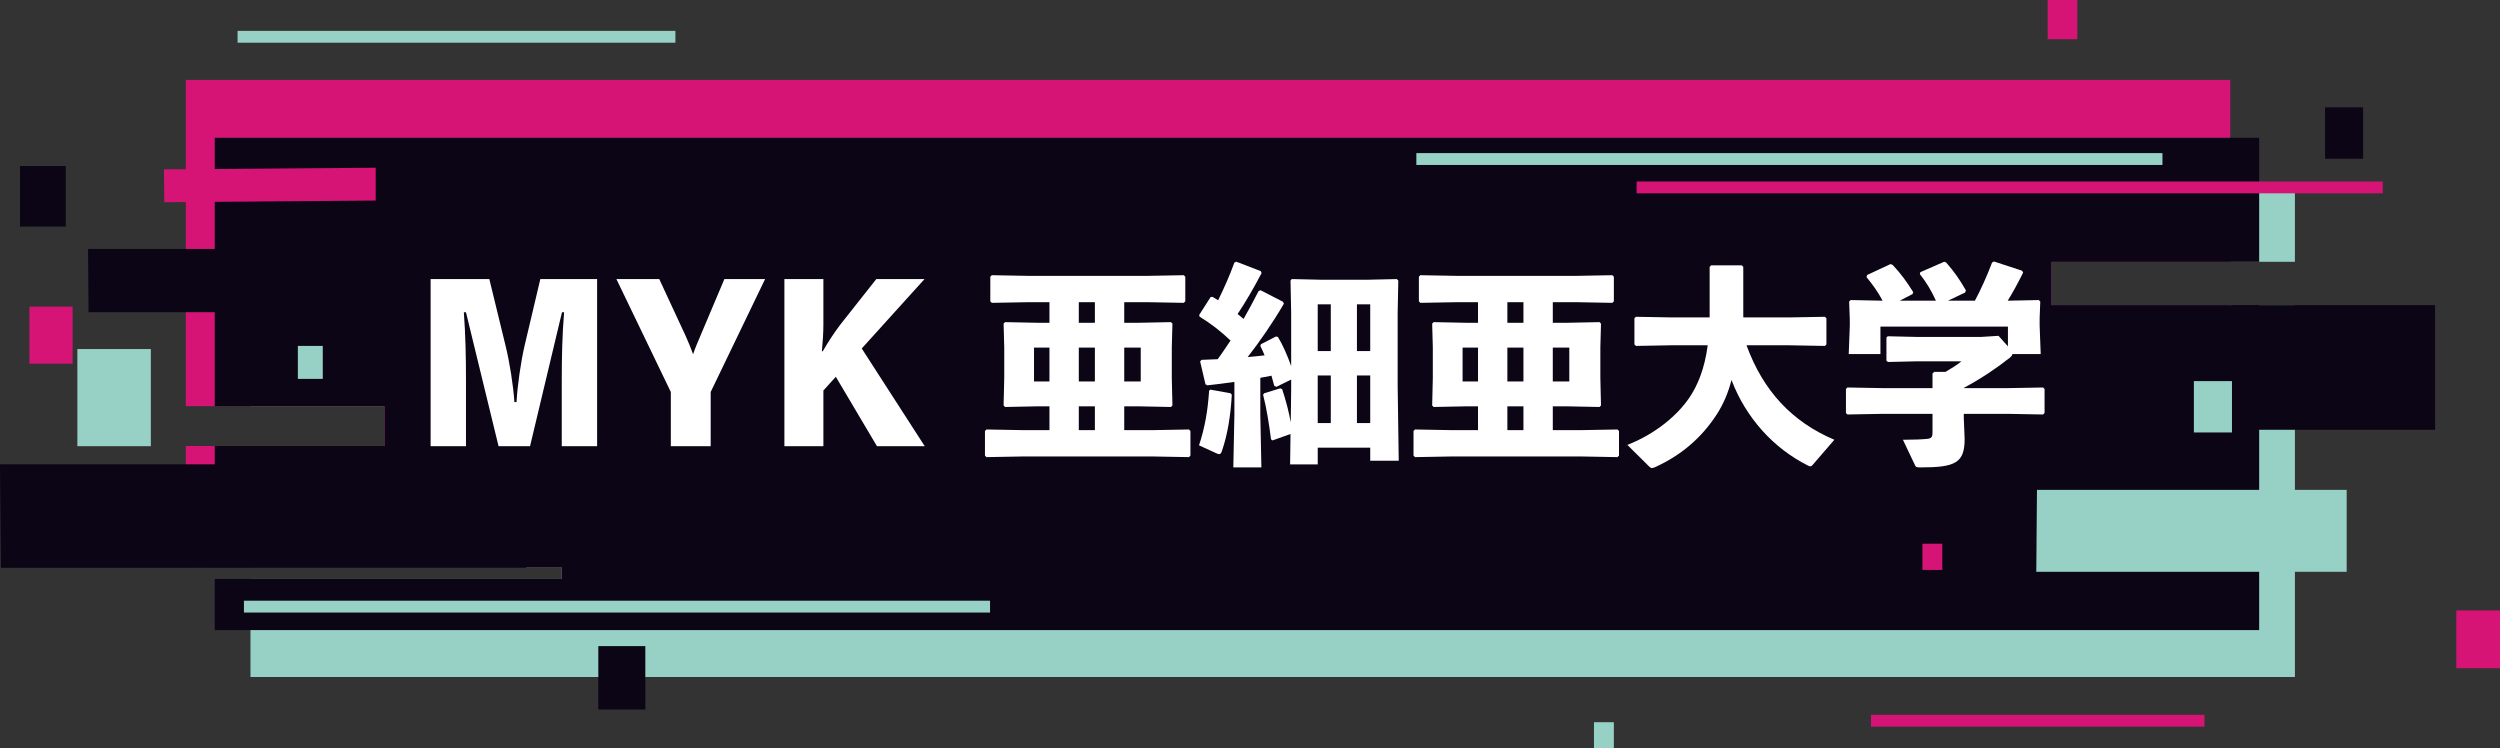 <?xml version="1.0" encoding="utf-8"?>
<!-- Generator: Adobe Illustrator 16.0.3, SVG Export Plug-In . SVG Version: 6.00 Build 0)  -->
<!DOCTYPE svg PUBLIC "-//W3C//DTD SVG 1.1//EN" "http://www.w3.org/Graphics/SVG/1.1/DTD/svg11.dtd">
<svg version="1.1" id="レイヤー_1" xmlns="http://www.w3.org/2000/svg" xmlns:xlink="http://www.w3.org/1999/xlink" x="0px"
	 y="0px" width="500.996px" height="149.995px" viewBox="0 0 500.996 149.995" enable-background="new 0 0 500.996 149.995"
	 xml:space="preserve">
<rect x="0" y="0" width="500.996" height="149.995" fill="#333333" stroke="none"/>
<path fill-rule="evenodd" clip-rule="evenodd" fill="#97D1C6" d="M459.896,135.668H50.194v-19.652h62.362v-2.373H50.194v-24.26
	h26.847v-7.99H50.194V37.006h409.702v15.463h-48.77v8.675h48.77V135.668z M123.801,40.195h-23.792v62.848h14.365V83.292h9.427
	c12.39,0,21.996-9.607,21.996-21.547S136.191,40.195,123.801,40.195 M123.801,69.824c4.4,0,7.632-3.502,7.632-8.08
	c0-4.579-3.232-8.081-7.632-8.081h-9.427v16.161H123.801z M193.72,103.043h15.712l-21.368-62.848H169.75l-21.369,62.848h15.713
	l3.142-9.877h23.342L193.72,103.043z M171.544,79.7h14.725l-7.363-23.074L171.544,79.7z M243.888,104.299
	c13.827,0,24.241-8.08,24.241-21.547V40.195h-14.365v41.301c0,4.756-2.246,8.797-9.875,8.797c-7.632,0-9.876-4.041-9.876-8.797
	V40.195h-14.366v42.557C219.646,96.219,230.062,104.299,243.888,104.299 M307.521,104.299c13.646,0,23.344-7.182,23.344-19.303
	c0-13.288-10.686-16.609-20.201-19.482c-9.787-2.963-11.313-4.938-11.313-7.811c0-2.515,2.244-4.759,6.734-4.759
	c5.746,0,8.709,2.783,10.863,7.273l12.119-7.095c-4.578-9.247-12.658-14.185-22.982-14.185c-10.865,0-21.1,7.003-21.1,19.124
	c0,12.03,9.158,16.519,18.494,19.123c9.428,2.604,13.02,4.131,13.02,7.99c0,2.424-1.705,5.117-8.529,5.117
	c-7.094,0-10.953-3.502-13.199-8.707l-12.389,7.182C285.885,98.016,294.324,104.299,307.521,104.299 M359.035,89.215V78.084h22.445
	V64.437h-22.445V54.022h24.689V40.195H344.67v62.848h39.504V89.215H359.035z"/>
<path fill-rule="evenodd" clip-rule="evenodd" fill="#D51476" d="M446.943,114.686H112.556v-1.043H37.239v-24.26h39.802v-7.99
	H37.239V16.022h409.704v36.446h-35.816v8.675h35.816V114.686z M123.801,40.195h-23.792v62.848h14.365V83.292h9.427
	c12.39,0,21.996-9.607,21.996-21.547S136.191,40.195,123.801,40.195 M123.801,69.824c4.4,0,7.632-3.502,7.632-8.08
	c0-4.579-3.232-8.081-7.632-8.081h-9.427v16.161H123.801z M193.72,103.043h15.712l-21.368-62.848H169.75l-21.369,62.848h15.713
	l3.142-9.877h23.342L193.72,103.043z M171.544,79.7h14.725l-7.363-23.074L171.544,79.7z M243.888,104.299
	c13.827,0,24.241-8.08,24.241-21.547V40.195h-14.365v41.301c0,4.756-2.246,8.797-9.875,8.797c-7.632,0-9.876-4.041-9.876-8.797
	V40.195h-14.366v42.557C219.646,96.219,230.062,104.299,243.888,104.299 M307.521,104.299c13.646,0,23.344-7.182,23.344-19.303
	c0-13.288-10.686-16.609-20.201-19.482c-9.787-2.963-11.313-4.938-11.313-7.811c0-2.515,2.244-4.759,6.734-4.759
	c5.746,0,8.709,2.783,10.863,7.273l12.119-7.095c-4.578-9.247-12.658-14.185-22.982-14.185c-10.865,0-21.1,7.003-21.1,19.124
	c0,12.03,9.158,16.519,18.494,19.123c9.428,2.604,13.02,4.131,13.02,7.99c0,2.424-1.705,5.117-8.529,5.117
	c-7.094,0-10.953-3.502-13.199-8.707l-12.389,7.182C285.885,98.016,294.324,104.299,307.521,104.299 M359.035,89.215V78.084h22.445
	V64.437h-22.445V54.022h24.689V40.195H344.67v62.848h39.504V89.215H359.035z"/>
<polygon fill-rule="evenodd" clip-rule="evenodd" fill="#0B0515" points="452.734,126.27 43.035,126.27 43.035,116.016 
	112.556,116.016 112.556,113.643 43.035,113.643 43.035,89.383 77.041,89.383 77.041,81.393 43.035,81.393 43.035,27.61 
	452.734,27.61 452.734,52.468 411.127,52.468 411.127,61.144 452.734,61.144 "/>
<rect x="447.418" y="61.144" fill-rule="evenodd" clip-rule="evenodd" fill="#0B0515" width="40.572" height="24.982"/>
<polygon fill-rule="evenodd" clip-rule="evenodd" fill="#97D1C6" points="408.205,98.172 470.271,98.172 470.271,114.59 
	408.068,114.59 "/>
<polygon fill-rule="evenodd" clip-rule="evenodd" fill="#0B0515" points="17.748,62.569 82.115,62.569 70.029,49.891 17.645,49.891 
	"/>
<polygon fill-rule="evenodd" clip-rule="evenodd" fill="#D51476" points="32.932,40.521 75.294,40.189 75.294,33.61 32.847,33.941 
	"/>
<polygon fill-rule="evenodd" clip-rule="evenodd" fill="#0B0515" points="0.169,113.79 105.506,113.79 85.73,93.053 0,93.053 "/>
<rect x="15.505" y="69.949" fill-rule="evenodd" clip-rule="evenodd" fill="#97D1C6" width="14.723" height="19.467"/>
<rect x="59.688" y="69.319" fill-rule="evenodd" clip-rule="evenodd" fill="#97D1C6" width="4.995" height="6.607"/>
<rect x="5.898" y="61.442" fill-rule="evenodd" clip-rule="evenodd" fill="#D51476" width="8.652" height="11.44"/>
<rect x="439.648" y="76.375" fill-rule="evenodd" clip-rule="evenodd" fill="#97D1C6" width="7.635" height="10.289"/>
<rect x="385.25" y="108.956" fill-rule="evenodd" clip-rule="evenodd" fill="#D51476" width="3.982" height="5.262"/>
<rect x="4.01" y="33.276" fill-rule="evenodd" clip-rule="evenodd" fill="#0B0515" width="9.174" height="12.126"/>
<rect x="492.244" y="122.333" fill-rule="evenodd" clip-rule="evenodd" fill="#D51476" width="8.752" height="11.574"/>
<rect x="327.975" y="36.37" fill-rule="evenodd" clip-rule="evenodd" fill="#D51476" width="149.523" height="2.375"/>
<rect x="283.834" y="30.682" fill-rule="evenodd" clip-rule="evenodd" fill="#97D1C6" width="149.521" height="2.375"/>
<rect x="374.939" y="143.25" fill-rule="evenodd" clip-rule="evenodd" fill="#D51476" width="66.84" height="2.373"/>
<rect x="48.883" y="120.379" fill-rule="evenodd" clip-rule="evenodd" fill="#97D1C6" width="149.521" height="2.375"/>
<rect x="465.934" y="21.516" fill-rule="evenodd" clip-rule="evenodd" fill="#0B0515" width="7.631" height="10.29"/>
<rect x="47.61" y="6.186" fill-rule="evenodd" clip-rule="evenodd" fill="#97D1C6" width="87.739" height="2.374"/>
<rect x="410.346" fill-rule="evenodd" clip-rule="evenodd" fill="#D51476" width="5.947" height="7.861"/>
<rect x="119.903" y="129.481" fill-rule="evenodd" clip-rule="evenodd" fill="#0B0515" width="9.419" height="12.709"/>
<rect x="319.43" y="144.731" fill-rule="evenodd" clip-rule="evenodd" fill="#97D1C6" width="3.982" height="5.264"/>
<path fill="#FFFFFF" d="M119.659,55.925v33.492h-7.084V76.321c0-4.594,0.085-9.146,0.472-13.74h-0.43l-6.397,26.835h-6.312
	l-6.527-26.835h-0.43c0.344,4.551,0.43,9.06,0.43,13.74v13.096h-7.085V55.925h11.765l3.221,13.226
	c0.858,3.435,1.588,8.159,1.803,11.42h0.429c0.172-3.262,0.859-8.072,1.632-11.377l3.135-13.269H119.659z"/>
<path fill="#FFFFFF" d="M142.419,78.553v10.863h-7.987V78.553l-10.906-22.628h8.588l5.281,11.379
	c0.558,1.202,1.031,2.447,1.503,3.691c0.429-1.288,0.902-2.403,1.46-3.691l4.809-11.379h8.158L142.419,78.553z"/>
<path fill="#FFFFFF" d="M165.006,64.942c0,1.889-0.129,3.563-0.301,5.453h0.172c1.073-1.848,2.318-3.778,3.607-5.453l7.127-9.019
	h9.662l-12.581,13.913l12.624,19.58h-9.576l-8.244-13.912l-2.49,2.748v11.164h-7.815V55.924h7.815V64.942z"/>
<path fill="#FFFFFF" d="M207.819,81.43l-6.398,0.129l-0.301-0.301l0.129-5.496v-6.183l-0.129-4.723l0.301-0.302l6.398,0.13h2.49
	v-4.122h-4.423l-7.127,0.129l-0.301-0.302v-4.937l0.301-0.301l7.127,0.129h24.261l7.084-0.129l0.301,0.301v4.937l-0.301,0.302
	l-7.084-0.129h-4.853v4.122h2.963l6.398-0.13l0.3,0.302l-0.129,4.723v6.183l0.129,5.496l-0.3,0.301l-6.398-0.129h-2.963v4.766h5.883
	l7.085-0.129l0.3,0.301v4.938l-0.3,0.301l-7.085-0.129h-26.364l-7.128,0.129l-0.3-0.301v-4.938l0.3-0.301l7.128,0.129h5.496V81.43
	H207.819z M210.309,69.665h-3.092v6.785h3.092V69.665z M219.412,60.563h-3.221v4.122h3.221V60.563z M216.191,76.45h3.221v-6.785
	h-3.221V76.45z M216.191,86.196h3.221V81.43h-3.221V86.196z M228.601,69.665h-3.307v6.785h3.307V69.665z"/>
<path fill="#FFFFFF" d="M246.595,78.811l0.258,0.301c-0.258,4.379-0.859,7.986-1.976,11.25c-0.172,0.473-0.301,0.645-0.559,0.645
	c-0.128,0-0.257-0.043-0.472-0.129l-3.565-1.633c1.161-3.521,1.761-6.912,2.019-10.949l0.258-0.215L246.595,78.811z M252.82,54.722
	c-1.502,2.877-3.262,5.927-4.808,8.202c0.386,0.3,0.815,0.645,1.202,0.988c1.03-1.804,2.018-3.651,3.006-5.582l0.385-0.172
	l4.51,2.318l0.172,0.387c-2.275,3.907-4.938,7.729-7.257,10.69c1.16-0.086,2.277-0.214,3.392-0.343
	c-0.258-0.644-0.559-1.288-0.859-1.889l0.129-0.344l3.006-1.547l0.387,0.087c0.945,1.503,1.889,3.692,2.662,5.84V62.795l-0.129-6.57
	l0.258-0.3l5.711,0.128h9.619l5.711-0.128l0.299,0.3l-0.129,6.57v14.512l0.215,15.029h-5.711v-2.619h-10.52v3.35h-5.537l0.084-6.098
	l-3.605,1.289l-0.301-0.215c-0.387-3.049-0.902-6.27-1.59-8.932l0.215-0.301l3.221-0.988l0.387,0.172
	c0.816,2.49,1.33,4.51,1.717,6.656l0.086-6.613v-1.975l-2.963,1.461l-0.43-0.217c-0.17-0.686-0.385-1.373-0.557-2.017
	c-0.73,0.129-1.504,0.3-2.234,0.429v7.387l0.215,10.563h-5.625l0.215-10.563v-6.57c-1.718,0.258-3.521,0.473-5.411,0.686
	l-0.386-0.213l-1.074-4.595l0.301-0.3c1.116-0.043,2.189-0.086,3.221-0.129c0.901-1.202,1.717-2.491,2.576-3.736
	c-1.933-1.846-3.864-3.349-6.227-4.809l-0.043-0.345l2.277-3.563l0.386-0.043c0.387,0.215,0.73,0.429,1.117,0.687
	c1.202-2.447,2.275-4.852,3.263-7.557l0.387-0.172l4.894,1.89L252.82,54.722z M266.689,60.992h-2.619v9.36h2.619V60.992z
	 M264.07,84.78h2.619v-9.533h-2.619V84.78z M271.928,70.353h2.662v-9.36h-2.662V70.353z M271.928,84.78h2.662v-9.533h-2.662V84.78z"
	/>
<path fill="#FFFFFF" d="M293.701,81.43l-6.398,0.129l-0.299-0.301l0.129-5.496v-6.183l-0.129-4.723l0.299-0.302l6.398,0.13h2.49
	v-4.122h-4.422l-7.129,0.129l-0.299-0.302v-4.937l0.299-0.301l7.129,0.129h24.26l7.084-0.129l0.301,0.301v4.937l-0.301,0.302
	l-7.084-0.129h-4.852v4.122h2.963l6.396-0.13l0.301,0.302l-0.129,4.723v6.183l0.129,5.496l-0.301,0.301l-6.396-0.129h-2.963v4.766
	h5.883l7.084-0.129l0.301,0.301v4.938l-0.301,0.301l-7.084-0.129h-26.365l-7.127,0.129l-0.301-0.301v-4.938l0.301-0.301l7.127,0.129
	h5.496V81.43H293.701z M296.191,69.665H293.1v6.785h3.092V69.665z M305.295,60.563h-3.221v4.122h3.221V60.563z M302.074,76.45h3.221
	v-6.785h-3.221V76.45z M302.074,86.196h3.221V81.43h-3.221V86.196z M314.484,69.665h-3.307v6.785h3.307V69.665z"/>
<path fill="#FFFFFF" d="M349.996,69.193c3.35,9.145,9.104,15.329,17.605,18.936l-4.338,5.023c-0.172,0.215-0.342,0.301-0.471,0.301
	c-0.172,0-0.344-0.086-0.516-0.172c-6.914-3.479-12.41-9.576-15.287-17.133c-0.643,2.533-1.631,4.852-2.963,6.914
	c-3.047,4.68-7.084,8.156-12.365,10.563c-0.215,0.086-0.43,0.172-0.602,0.172s-0.301-0.086-0.473-0.215l-4.465-4.424
	c5.711-2.232,10.09-6.01,12.408-9.445c1.633-2.404,3.049-5.668,3.695-10.52h-7.258l-7.129,0.129l-0.301-0.301v-5.238l0.301-0.301
	l7.129,0.129h7.643V53.478l0.301-0.302h6.141l0.299,0.302v10.134h9.232l7.129-0.129l0.299,0.301v5.238l-0.299,0.301l-7.129-0.129
	H349.996z"/>
<path fill="#FFFFFF" d="M402.299,77.78l7.127-0.127l0.301,0.299v4.809l-0.301,0.303l-7.127-0.131h-8.76v0.816l0.172,4.209
	c0,4.809-1.846,5.711-8.846,5.711c-0.857,0-0.943-0.086-1.115-0.473l-2.406-5.066c2.02,0,4.037-0.086,4.768-0.172
	c0.9-0.086,1.158-0.301,1.158-1.289v-3.736h-9.918l-7.127,0.131l-0.301-0.303v-4.809l0.301-0.299l7.127,0.127h9.918v-2.918
	l0.344-0.345h2.275c1.16-0.687,2.234-1.33,3.178-2.104h-9.102l-5.625,0.129l-0.301-0.258v-4.637l0.258-0.259l5.668,0.13h13.096
	l3.436-0.216l1.889,2.105v-3.951h-25.549v5.496h-6.355l0.215-5.667v-1.203l-0.129-3.65l0.301-0.3l6.398,0.128
	c-0.902-1.717-1.975-3.219-3.221-4.722l0.129-0.43l4.68-2.189l0.43,0.171c1.633,1.717,2.834,3.393,4.123,5.453l-0.129,0.386
	l-2.576,1.331h7.256c-0.902-1.974-1.889-3.648-3.221-5.323l0.086-0.387l4.809-2.104l0.387,0.172
	c1.547,1.761,2.705,3.391,3.951,5.582l-0.172,0.429l-3.436,1.631h5.41c1.246-2.36,2.318-4.722,3.436-7.642l0.387-0.215l5.625,1.847
	l0.215,0.385c-1.117,2.234-2.105,4.037-3.092,5.625l6.227-0.128l0.299,0.3l-0.127,3.265v1.589l0.213,5.667h-5.668
	c-0.041,0.258-0.213,0.473-0.514,0.729c-2.662,2.104-5.711,4.166-9.232,6.054v0.043H402.299z"/>
</svg>
